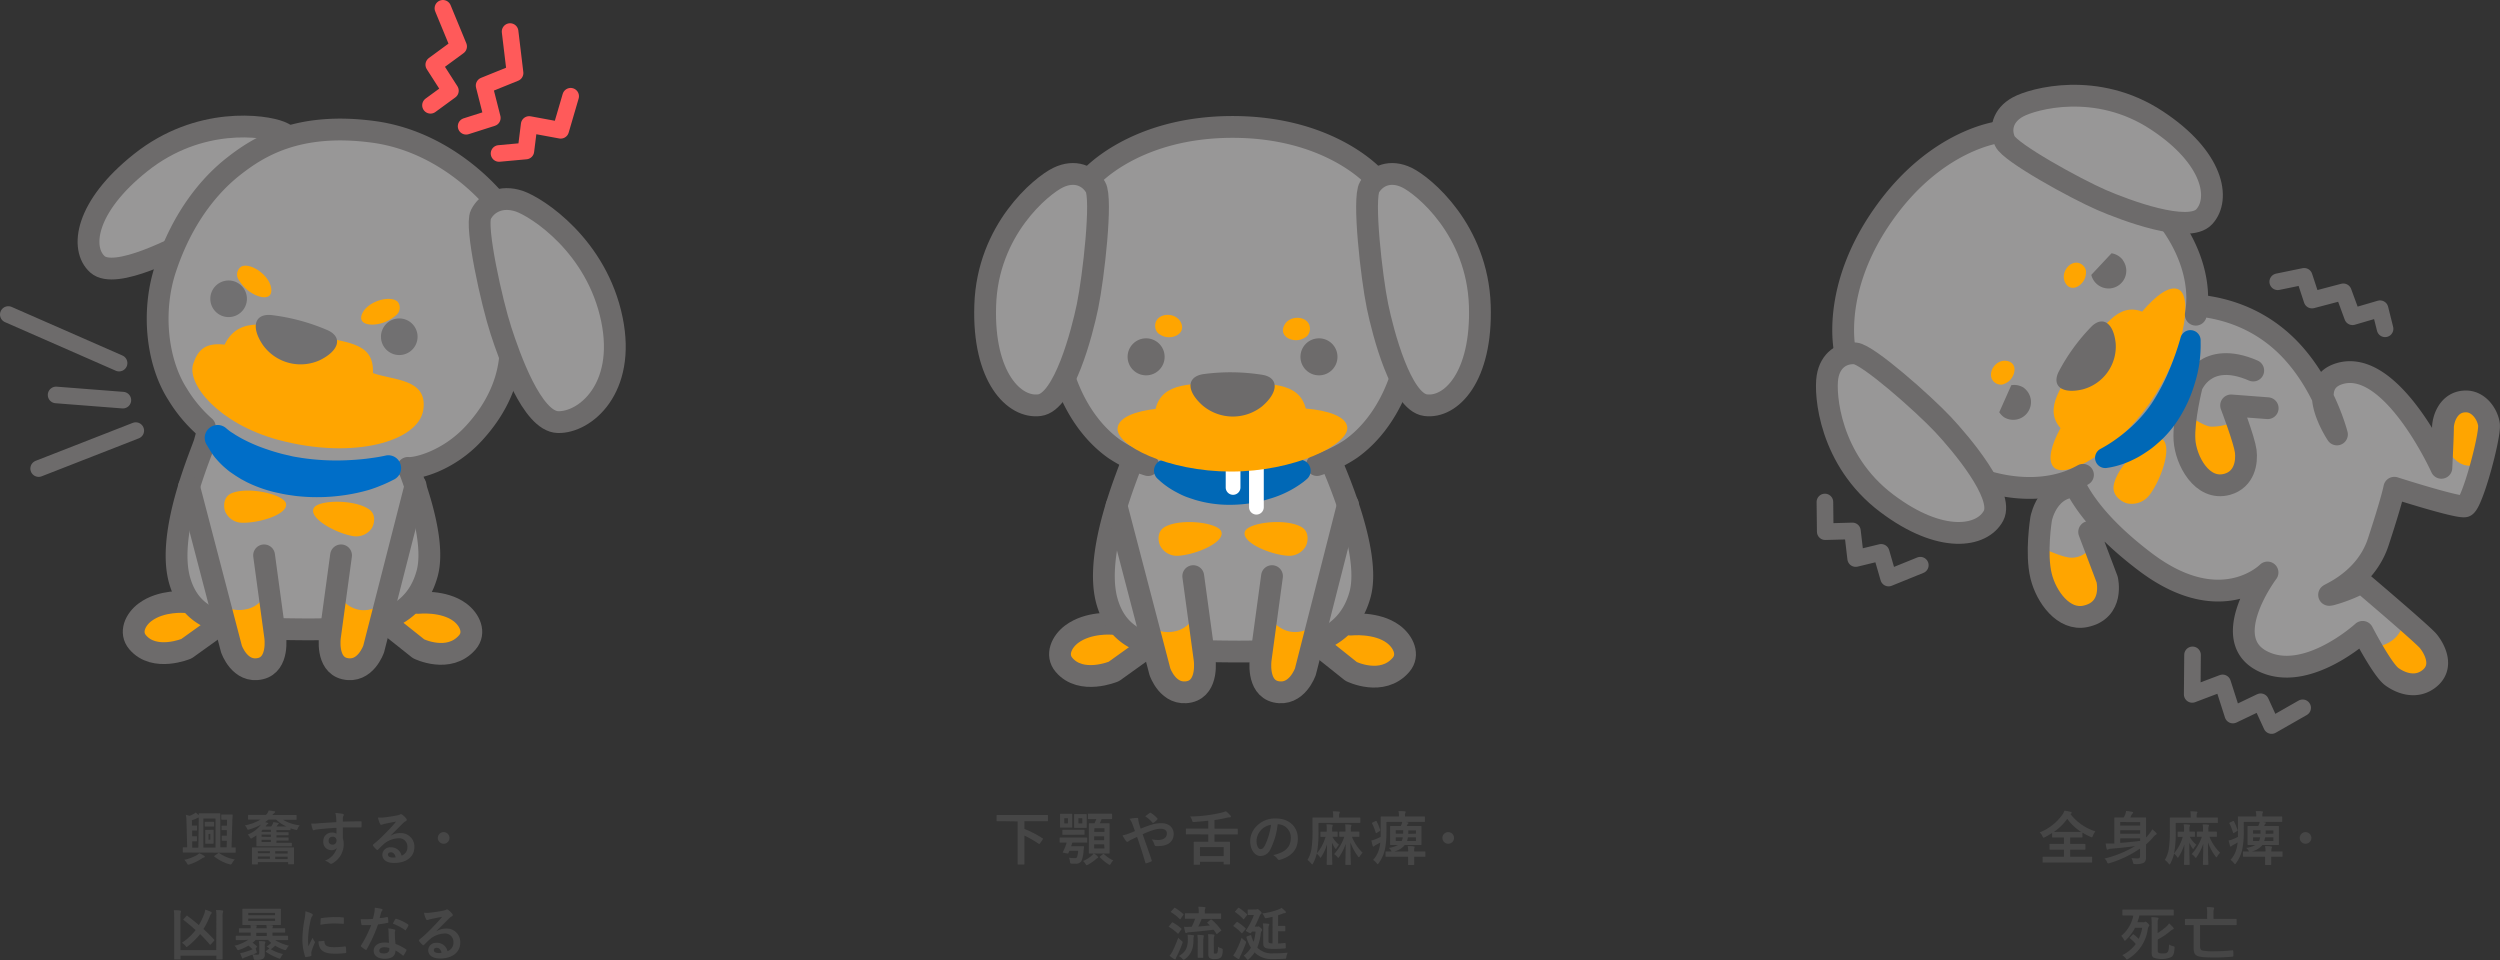 <svg xmlns="http://www.w3.org/2000/svg" viewBox="0 0 602.1 231.21"><rect x="0" y="0" width="602.1" height="231.21" fill="#333333" stroke="none"/><defs><style>.cls-1{fill:#464646;}.cls-2,.cls-4{fill:orange;}.cls-14,.cls-15,.cls-2,.cls-3,.cls-5,.cls-9{stroke:#6d6b6b;}.cls-10,.cls-14,.cls-15,.cls-2,.cls-3,.cls-5,.cls-9{stroke-linecap:round;stroke-linejoin:round;}.cls-2,.cls-3,.cls-5{stroke-width:5.25px;}.cls-15,.cls-3,.cls-6{fill:#989797;}.cls-10,.cls-14,.cls-5,.cls-9{fill:none;}.cls-7{fill:#717071;}.cls-8{fill:#006ec8;}.cls-10,.cls-9{stroke-width:4px;}.cls-10{stroke:#ff5a5a;}.cls-11{fill:#6d6b6b;}.cls-12{fill:#0068b6;}.cls-13{fill:#fff;}.cls-14,.cls-15{stroke-width:5.25px;}</style></defs><title>fig_infection03_modal_rabies</title><g id="レイヤー_2" data-name="レイヤー 2"><g id="contents"><path class="cls-1" d="M45.87,205.33c-1.2,0-1.62,0-1.69,0s-.15,0-.15-.16v-.95c0-.15,0-.15.15-.15h.9l-.17-6.27a11.56,11.56,0,0,0-.13-1.55,6.71,6.71,0,0,1,.86.24,6.89,6.89,0,0,0,1-.46,2.24,2.24,0,0,0,.49-.34,9.41,9.41,0,0,1,.72.66c0-.17,0-.26,0-.31s0-.15.15-.15.43,0,1.5,0h1.9c1.07,0,1.4,0,1.5,0s.16,0,.16.15,0,.72,0,1.95v6.08h1.52l.06-1.58H53.55c-.14,0-.15,0-.15-.15v-.9c0-.15,0-.17.15-.17s.2,0,.57,0h.51l0-1.36h-.55c-.36,0-.49,0-.57,0s-.15,0-.15-.14V199c0-.14,0-.15.15-.15h1.16l0-1.43h-.63c-.36,0-.5,0-.57,0s-.17,0-.17-.16v-.93c0-.14,0-.16.17-.16s.22,0,.83,0h.72c.61,0,.76,0,.85,0s.18,0,.16.17c0,.52-.07,1-.08,1.53l-.18,6.23h.84c.14,0,.15,0,.15.15v.95c0,.14,0,.16-.15.16s-.49,0-1.7,0Zm3.27.77c.14.08.18.14.18.22s-.07.17-.21.2a1.91,1.91,0,0,0-.56.28,11.8,11.8,0,0,1-2.91,1.39,1.77,1.77,0,0,1-.33.07c-.08,0-.16-.12-.3-.37a4.33,4.33,0,0,0-.62-.81A11.26,11.26,0,0,0,47.32,206a5.81,5.81,0,0,0,.68-.5A6.26,6.26,0,0,1,49.14,206.1ZM47.86,198c0-.45,0-.81,0-1.11a1.44,1.44,0,0,0-.32.12,10.76,10.76,0,0,1-1.32.54l0,1.28h.56a5.27,5.27,0,0,0,.53,0c.14,0,.15,0,.15.17v.89c0,.13,0,.14-.15.14H46.27l0,1.37h.5a5.2,5.2,0,0,0,.52,0c.14,0,.15,0,.15.16v.91c0,.14,0,.15-.15.15h-1l0,1.54h1.48Zm1.12-.87v7H51.9v-7Zm1.73.8c.51,0,.61,0,.7,0s.15,0,.15.16v.82c0,.14,0,.16-.15.16s-.19,0-.7,0h-.55c-.5,0-.62,0-.7,0s-.15,0-.15-.16v-.82c0-.14,0-.16.15-.16s.2,0,.7,0Zm-.05,1.92h.63c.14,0,.16,0,.16.14s0,.35,0,1v1.05c0,.67,0,.92,0,1s0,.17-.16.17a5.62,5.62,0,0,0-.63,0h-.44a5.85,5.85,0,0,0-.63,0c-.14,0-.16,0-.16-.17s0-.34,0-1V201c0-.67,0-.94,0-1s0-.14.16-.14h1.07Zm0,1h-.44v1.38h.44Zm1.87,4.64c.14-.08.18-.1.31,0A9.31,9.31,0,0,0,56.56,207a3.84,3.84,0,0,0-.66.87c-.14.23-.22.35-.32.35a1.63,1.63,0,0,1-.33-.07,10.36,10.36,0,0,1-3.58-1.82c-.12-.1-.12-.12,0-.23Z"/><path class="cls-1" d="M61.76,201.18c-.3.21-.62.42-1,.62a.73.73,0,0,1-.31.15c-.09,0-.15-.1-.28-.32a2.55,2.55,0,0,0-.51-.63,7.56,7.56,0,0,0,3.22-2.41,13.07,13.07,0,0,1-2.78,1.15,1.65,1.65,0,0,1-.35.08c-.12,0-.19-.08-.3-.35a2.07,2.07,0,0,0-.47-.68,12.07,12.07,0,0,0,3.76-1.39h-1c-1.31,0-1.76,0-1.84,0s-.15,0-.15-.16v-.84c0-.14,0-.15.15-.15s.53,0,1.84,0h2.32l0,0a2.54,2.54,0,0,0,.66-1.07c.55.07.9.13,1.29.2.2,0,.24.08.24.17s-.07.15-.18.25a4.51,4.51,0,0,0-.48.49h3.85c1.3,0,1.75,0,1.84,0s.15,0,.15.15v.84c0,.14,0,.16-.15.16s-.54,0-1.84,0H68.17a9.56,9.56,0,0,0,4,1.32,3.23,3.23,0,0,0-.47.78c-.18.41-.19.39-.61.28s-.77-.21-1.12-.33v.26c0,.14,0,.16-.17.16s-.52,0-1.77,0H66.58v.52h1c1.24,0,1.67,0,1.75,0s.17,0,.17.15v.45c0,.13,0,.14-.17.14s-.51,0-1.75,0h-1v.52h1c1.24,0,1.67,0,1.75,0s.17,0,.17.16v.44c0,.15,0,.16-.17.16s-.51,0-1.75,0h-1v.53h1.64c1.36,0,1.82,0,1.9,0s.17,0,.17.15v.55c0,.14,0,.15-.17.15s-.54,0-1.9,0H63.79c-1.34,0-1.81,0-1.89,0s-.15,0-.15-.15,0-.3,0-.93Zm-.94,7c-.13,0-.14,0-.14-.15s0-.36,0-1.92v-.74c0-.73,0-1.05,0-1.14s0-.15.14-.15.59,0,2,0h5.83c1.37,0,1.86,0,2,0s.16,0,.16.15,0,.41,0,1v.86c0,1.54,0,1.84,0,1.91s0,.15-.16.15h-1.1c-.15,0-.16,0-.16-.15v-.37H62.1v.41c0,.14,0,.15-.16.15Zm1.28-2.69H65V205H62.1ZM65,206.84v-.57H62.1v.57ZM63,200.36h2.24v-.52h-2l-.24.25Zm2.24,1.2V201H63v.52Zm0,1.23v-.53H63v.53ZM69,199.05a8.2,8.2,0,0,1-2.48-1.65H64.62a6.7,6.7,0,0,1-.76.6c.22.06.42.1.57.16s.17.07.17.14-.1.14-.19.19A2.08,2.08,0,0,0,64,199l0,.05h1.32a5.57,5.57,0,0,0,.33-.57,1.47,1.47,0,0,0,.19-.49c.4.07.79.11,1.14.21.13,0,.17.06.17.13a.21.21,0,0,1-.12.16,1,1,0,0,0-.23.26l-.19.3ZM66.28,205v.57h3V205Zm3,1.89v-.57h-3v.57Z"/><path class="cls-1" d="M80.94,196.8a4.11,4.11,0,0,0-.17-1,13.88,13.88,0,0,1,1.64.19c.24,0,.39.14.39.27a.61.61,0,0,1-.12.32,1.23,1.23,0,0,0-.11.41c0,.18,0,.36,0,.89,1.51-.05,2.95-.07,4.3-.07.17,0,.19,0,.21.21,0,.35,0,.72,0,1.07,0,.15-.07.19-.24.18-1.46,0-2.82,0-4.27,0,0,.86,0,1.75,0,2.61a4.34,4.34,0,0,1,.21,1.38,5.25,5.25,0,0,1-2.49,4.53,1.35,1.35,0,0,1-.55.26.76.76,0,0,1-.42-.21,3.39,3.39,0,0,0-1.06-.56,4.64,4.64,0,0,0,2.87-3.08,1.61,1.61,0,0,1-1.32.56,1.94,1.94,0,0,1-1.94-2.14,2,2,0,0,1,2.11-2.1,1.67,1.67,0,0,1,1.06.28c0-.49,0-1,0-1.43-1.76.1-3.74.27-4.85.42-.3,0-.53.17-.65.17s-.2-.06-.24-.2a9.87,9.87,0,0,1-.35-1.41,9.5,9.5,0,0,0,1.71-.06c.85-.07,2.66-.18,4.34-.28C81,197.53,81,197.18,80.94,196.8Zm-1.79,5.67a.86.86,0,0,0,.89.95.9.9,0,0,0,1-1,.84.84,0,0,0-.93-.9A.89.89,0,0,0,79.15,202.47Z"/><path class="cls-1" d="M94.1,201.27a4.18,4.18,0,0,1,2.22-.63A3.25,3.25,0,0,1,99.8,204c0,2.34-1.89,3.84-4.89,3.84-1.77,0-2.83-.76-2.83-2.06a1.86,1.86,0,0,1,2-1.71,2.55,2.55,0,0,1,2.63,2A2.1,2.1,0,0,0,98.12,204a2,2,0,0,0-2.2-2.11,5.76,5.76,0,0,0-3.59,1.48c-.4.37-.8.77-1.22,1.19-.09.1-.16.16-.23.16a.31.31,0,0,1-.21-.13,5.47,5.47,0,0,1-.83-.91c-.08-.11,0-.21.07-.32a33.33,33.33,0,0,0,3.32-3.1,31.58,31.58,0,0,0,2.17-2.39c-.84.15-1.83.35-2.7.53a4.17,4.17,0,0,0-.59.17,1,1,0,0,1-.28.07.32.32,0,0,1-.31-.24,6.71,6.71,0,0,1-.49-1.51,8.07,8.07,0,0,0,1.3,0c.86-.09,2.09-.27,3.18-.48a3.71,3.71,0,0,0,.77-.21.77.77,0,0,1,.27-.11.5.5,0,0,1,.32.11,5.12,5.12,0,0,1,.94.9.47.47,0,0,1,.15.33.37.37,0,0,1-.23.34,2.23,2.23,0,0,0-.62.45c-1,1-2,2-3,3Zm0,4c-.4,0-.67.24-.67.53,0,.44.38.73,1.22.73a2.58,2.58,0,0,0,.64-.06C95.12,205.69,94.7,205.26,94.11,205.26Z"/><path class="cls-1" d="M108.25,201.81a1.4,1.4,0,1,1-1.4-1.4A1.4,1.4,0,0,1,108.25,201.81Z"/><path class="cls-1" d="M52.11,220.81a10,10,0,0,0-.09-1.63c.53,0,1.08,0,1.54.1.13,0,.19.07.19.15a.88.88,0,0,1-.06.27,3.77,3.77,0,0,0-.09,1.08V227c0,2.51,0,3.84,0,3.92s0,.16-.15.16H52.26c-.14,0-.15,0-.15-.16v-.75H43.48v.74c0,.14,0,.15-.16.15h-1.2c-.16,0-.17,0-.17-.15s0-1.37,0-3.81v-6.26a10,10,0,0,0-.09-1.63c.54,0,1.1,0,1.55.1.11,0,.18.07.18.17a.78.78,0,0,1-.07.26,4.51,4.51,0,0,0-.07,1.08v8h8.63Zm-7.22-.2c.13-.13.16-.11.28,0,.88.66,1.81,1.4,2.72,2.2a16.42,16.42,0,0,0,1.2-2.46,4.52,4.52,0,0,0,.34-1.28,9.69,9.69,0,0,1,1.35.53c.15.09.22.14.22.24a.34.34,0,0,1-.13.23,2,2,0,0,0-.36.67,17.57,17.57,0,0,1-1.51,3c.89.83,1.76,1.68,2.56,2.55.1.1.1.14,0,.28l-.75.84c-.08.08-.13.12-.17.12a.16.16,0,0,1-.13-.08c-.77-.9-1.54-1.72-2.32-2.49a17.18,17.18,0,0,1-2.93,2.91c-.16.14-.24.21-.32.21s-.14-.08-.28-.28a3.35,3.35,0,0,0-.86-.74A13.59,13.59,0,0,0,47.11,224c-.94-.86-1.88-1.64-2.86-2.4-.07,0-.1-.08-.1-.11s0-.08.11-.17Z"/><path class="cls-1" d="M58.67,226.41c-1.23,0-1.65,0-1.74,0s-.15,0-.15-.17v-.71c0-.14,0-.16.15-.16s.51,0,1.74,0h1.71v-.77h-.79c-1.34,0-1.79,0-1.87,0s-.17,0-.17-.16v-.71c0-.14,0-.16.17-.16s.53,0,1.87,0h.79c0-.31,0-.5-.07-.78.42,0,1,0,1.37.07.13,0,.18.05.18.14a.49.49,0,0,1-.07.19,1.32,1.32,0,0,0-.07.38h2.51a4.79,4.79,0,0,0-.08-.78c.4,0,1,0,1.4.07.11,0,.16.05.16.14a.63.63,0,0,1,0,.21,1.13,1.13,0,0,0-.09.36h1c1.34,0,1.81,0,1.89,0s.17,0,.17.16v.71c0,.14,0,.16-.17.16s-.55,0-1.89,0h-1v.77h1.88c1.23,0,1.65,0,1.74,0s.14,0,.14.16v.71c0,.15,0,.17-.14.17s-.51,0-1.74,0H66.26a11,11,0,0,0,3.32,1.35,4.39,4.39,0,0,0-.56.76c-.13.23-.17.31-.29.31a1.34,1.34,0,0,1-.33-.08,10,10,0,0,1-2.13-1l-.14.13a6.18,6.18,0,0,1-.61.52.93.93,0,0,1-.35.19,10.63,10.63,0,0,0,3,1.19,3,3,0,0,0-.53.79c-.11.24-.17.32-.28.32a1.08,1.08,0,0,1-.32-.1,13.16,13.16,0,0,1-2.94-1.52c-.06-.05-.1-.09-.1-.12s0-.08.12-.15l.63-.49a.42.42,0,0,1,.13-.07l-.07-.07a4.27,4.27,0,0,0-.6-.41,5.51,5.51,0,0,0,.85-.63,2,2,0,0,0,.25-.26,8,8,0,0,1-.74-.69h-3a6,6,0,0,1-.74.67,8.15,8.15,0,0,1,1,.81c0,.06.1.1.1.14s0,.07-.09.13l-.25.24a2.91,2.91,0,0,0,.2.73c.11.33.09.35-.23.5s-.43.18-.66.28a10.09,10.09,0,0,0,1,.06c.41,0,.54-.09.54-.45v-1.63a6.23,6.23,0,0,0-.09-1.2c.53,0,.94,0,1.38.08.12,0,.19.07.19.14a.61.61,0,0,1-.08.27,1.74,1.74,0,0,0-.07.7v.59c0,.43,0,.91,0,1.4a1.16,1.16,0,0,1-.43,1.08,3.54,3.54,0,0,1-1.74.26c-.39,0-.42,0-.51-.39a3.73,3.73,0,0,0-.3-.89l-1.67.64a1.66,1.66,0,0,0-.42.18.32.32,0,0,1-.21.14c-.09,0-.16,0-.21-.18-.14-.31-.28-.67-.45-1.12a7.19,7.19,0,0,0,1-.22c.64-.2,1.29-.41,2-.7-.28-.29-.69-.66-1-.9a10.62,10.62,0,0,1-2.17,1,1,1,0,0,1-.34.08c-.11,0-.15-.08-.29-.33a2.49,2.49,0,0,0-.55-.72,9.85,9.85,0,0,0,3.32-1.44Zm6.88-7.55c1.37,0,1.86,0,1.94,0s.17,0,.17.17,0,.39,0,1.13v1.32c0,.73,0,1.05,0,1.14s0,.15-.17.15-.57,0-1.94,0H60.48c-1.36,0-1.85,0-1.95,0s-.16,0-.16-.15,0-.41,0-1.14v-1.32c0-.74,0-1,0-1.13s0-.17.16-.17.59,0,1.95,0Zm-5.76,1.55h6.46v-.56H59.79Zm6.46.82H59.79v.57h6.46Zm-2,4.2v-.77H61.72v.77Z"/><path class="cls-1" d="M75,220c.24.13.32.21.32.34s0,.14-.21.42a3.08,3.08,0,0,0-.33,1,22.91,22.91,0,0,0-.59,4.53,14.88,14.88,0,0,0,.08,1.63c.3-.64.55-1.1,1-2.08a3.47,3.47,0,0,0,.49.88.53.53,0,0,1,.09.21.32.32,0,0,1-.07.22,14.18,14.18,0,0,0-.79,2.12,1.43,1.43,0,0,0,0,.43c0,.17,0,.28,0,.4s0,.15-.18.18a6.52,6.52,0,0,1-1.15.22c-.1,0-.15-.05-.18-.15a13.2,13.2,0,0,1-.65-4.18,27,27,0,0,1,.48-4.59,11.49,11.49,0,0,0,.25-2.09A6.67,6.67,0,0,1,75,220Zm3,6.6c.11,0,.14,0,.14.21.08,1,.76,1.31,2.28,1.31a20.54,20.54,0,0,0,2.68-.18c.14,0,.17,0,.19.18a9,9,0,0,1,.09,1.21c0,.17,0,.18-.24.21a19,19,0,0,1-2.28.15c-2.08,0-3-.33-3.65-1.16a3.08,3.08,0,0,1-.49-1.82Zm-.79-5.24c0-.17.06-.21.2-.24a23.13,23.13,0,0,1,3-.25c.84,0,1.48,0,2.07.08.3,0,.33,0,.33.19,0,.42,0,.79,0,1.19,0,.12-.06.18-.18.16-.84-.05-1.57-.08-2.29-.08a16.93,16.93,0,0,0-3.18.32C77.21,221.93,77.21,221.58,77.23,221.34Z"/><path class="cls-1" d="M93.2,220.85c.12,0,.18,0,.21.11a7.1,7.1,0,0,1,.12,1.14c0,.12,0,.15-.17.16-.75.16-1.44.26-2.31.38a37.92,37.92,0,0,1-2.73,6c-.06.1-.1.14-.15.14a.38.38,0,0,1-.17-.07,7.6,7.6,0,0,1-1-.71c-.07-.06-.1-.1-.1-.16a.35.35,0,0,1,.07-.17,28,28,0,0,0,2.43-4.88c-.54,0-1,0-1.4,0h-.77c-.14,0-.17,0-.2-.22a7.64,7.64,0,0,1-.14-1.19c.57,0,.9,0,1.3,0a15.43,15.43,0,0,0,1.61-.07c.17-.59.27-1.06.37-1.57a5.66,5.66,0,0,0,.08-1.13,13.34,13.34,0,0,1,1.64.29c.14,0,.22.11.22.21a.37.37,0,0,1-.12.27,1.52,1.52,0,0,0-.23.52c-.09.33-.21.77-.33,1.19C92,221.1,92.65,221,93.2,220.85Zm.39,3.75a5.66,5.66,0,0,0-.11-1,7.54,7.54,0,0,1,1.52.26.22.22,0,0,1,.2.23,1.68,1.68,0,0,1-.09.29,1.5,1.5,0,0,0,0,.58,18.64,18.64,0,0,0,.15,2.38,10.89,10.89,0,0,1,2.52,1.3c.14.1.16.15.09.3a8.6,8.6,0,0,1-.65,1.13c0,.07-.08.1-.12.1a.21.21,0,0,1-.14-.09,10.45,10.45,0,0,0-1.71-1.17c0,1.4-1,2-2.61,2S90,230.18,90,229s1-2,2.59-2a7,7,0,0,1,1.1.08C93.63,226.12,93.6,225.26,93.59,224.6Zm-1,3.53c-.7,0-1.24.28-1.24.82s.39.67,1.19.67,1.22-.41,1.22-1a1.19,1.19,0,0,0,0-.28A3.57,3.57,0,0,0,92.59,228.13Zm2.61-6.73c.08-.14.15-.16.29-.1a10.77,10.77,0,0,1,2.75,1.31c.08.06.12.1.12.16a.35.35,0,0,1,0,.17,8.24,8.24,0,0,1-.59,1c0,.07-.08.1-.13.1a.15.15,0,0,1-.12-.06,12.25,12.25,0,0,0-2.9-1.52C94.81,222.07,95,221.65,95.2,221.4Z"/><path class="cls-1" d="M105.15,224.27a4.18,4.18,0,0,1,2.22-.63,3.25,3.25,0,0,1,3.48,3.36c0,2.34-1.89,3.84-4.89,3.84-1.77,0-2.83-.76-2.83-2.06a1.86,1.86,0,0,1,2-1.71,2.55,2.55,0,0,1,2.64,2,2.1,2.1,0,0,0,1.43-2.13,2,2,0,0,0-2.2-2.11,5.74,5.74,0,0,0-3.59,1.48c-.4.37-.8.77-1.22,1.19-.1.1-.17.16-.24.16a.36.36,0,0,1-.21-.13,5.87,5.87,0,0,1-.82-.91c-.09-.11,0-.21.07-.32a33.33,33.33,0,0,0,3.32-3.1c.87-.89,1.52-1.59,2.17-2.39-.84.15-1.84.35-2.7.53a4.17,4.17,0,0,0-.59.17,1,1,0,0,1-.28.07.32.32,0,0,1-.31-.24,6.22,6.22,0,0,1-.49-1.51,8.07,8.07,0,0,0,1.3,0c.86-.09,2.09-.27,3.18-.48a3.71,3.71,0,0,0,.77-.21.77.77,0,0,1,.27-.11.5.5,0,0,1,.32.11,5.12,5.12,0,0,1,.94.9.47.47,0,0,1,.15.33.37.37,0,0,1-.24.34,2.2,2.2,0,0,0-.61.45c-1,1-2,2-3,3Zm0,4c-.41,0-.67.24-.67.53,0,.44.38.73,1.22.73a2.58,2.58,0,0,0,.64-.06C106.17,228.69,105.75,228.26,105.16,228.26Z"/><path class="cls-1" d="M241.94,197.78c-1.24,0-1.68,0-1.76,0s-.16,0-.16-.16v-1.17c0-.14,0-.16.16-.16s.52,0,1.76,0h8.53c1.26,0,1.68,0,1.77,0s.15,0,.15.16v1.17c0,.14,0,.16-.15.16s-.51,0-1.77,0h-3.75v1.86a23.66,23.66,0,0,1,4.36,2.26c.07,0,.11.08.11.14a.45.45,0,0,1-.07.15l-.66.94c-.11.17-.15.18-.28.1a27.21,27.21,0,0,0-3.46-2v4.92c0,1.25,0,1.82,0,1.9s0,.16-.17.16h-1.29c-.15,0-.17,0-.17-.16s0-.65,0-1.9v-8.32Z"/><path class="cls-1" d="M259.75,203.8c.83,0,1.08,0,1.17,0s.16,0,.15.17c0,.31-.07.62-.11,1.05a7.27,7.27,0,0,1-.51,2.37A1.51,1.51,0,0,1,259,208a8.15,8.15,0,0,1-.84,0c-.37,0-.4-.06-.47-.49a3.55,3.55,0,0,0-.25-.94,8.59,8.59,0,0,0,1.39.11c.36,0,.49-.09.57-.28a5.22,5.22,0,0,0,.25-1.5h-2.1l-.22.54c-.07.14-.1.15-.3.11l-.88-.18c-.19-.05-.22-.09-.15-.21a12.11,12.11,0,0,0,.89-2.22c-1.06,0-1.45,0-1.52,0s-.16,0-.16-.14v-.92c0-.14,0-.16.16-.16s.49,0,1.72,0h2.87c1.23,0,1.64,0,1.72,0s.17,0,.17.16v.92c0,.13,0,.14-.17.14s-.49,0-1.72,0h-1.71a8.07,8.07,0,0,1-.29.87ZM257.19,196c.65,0,.81,0,.91,0s.14,0,.14.17,0,.34,0,1v1c0,.63,0,.89,0,1s0,.15-.14.15-.26,0-.91,0h-.84c-.64,0-.81,0-.91,0s-.14,0-.14-.15,0-.35,0-1v-1c0-.64,0-.89,0-1s0-.17.14-.17.27,0,.91,0Zm.34,5.06c-1.08,0-1.43,0-1.52,0s-.15,0-.15-.16V200c0-.14,0-.15.15-.15s.44,0,1.52,0h2c1.08,0,1.43,0,1.52,0s.15,0,.15.15v.88c0,.14,0,.16-.15.16s-.44,0-1.52,0Zm-.33-4h-.88v1.24h.88Zm3.46-1c.64,0,.82,0,.9,0s.16,0,.16.17,0,.34,0,1v1c0,.63,0,.89,0,1s0,.15-.16.15-.26,0-.9,0h-.81c-.63,0-.88,0-1,0s-.16,0-.16-.15,0-.35,0-1v-1c0-.64,0-.89,0-1s0-.17.16-.17.26,0,.89,0Zm0,1h-.93v1.24h.93Zm3.65,9.21c.12.08.16.14.16.22s-.06.14-.17.18a1.23,1.23,0,0,0-.36.26,10.75,10.75,0,0,1-1.87,1.3,1,1,0,0,1-.35.14c-.1,0-.16-.1-.31-.32a3.53,3.53,0,0,0-.56-.69A7.35,7.35,0,0,0,263,206a3.15,3.15,0,0,0,.42-.46A5.82,5.82,0,0,1,264.33,206.2Zm-.4-9c-1.25,0-1.65,0-1.74,0s-.15,0-.15-.15v-1c0-.14,0-.15.15-.15s.49,0,1.74,0h2c1.26,0,1.68,0,1.76,0s.16,0,.16.15v1c0,.14,0,.15-.16.15s-.5,0-1.76,0h-.59a8.53,8.53,0,0,1-.45,1h.59c1.12,0,1.51,0,1.61,0s.16,0,.16.16,0,.56,0,1.63v3.72c0,1.06,0,1.54,0,1.62s0,.17-.16.17-.49,0-1.61,0H264c-1.13,0-1.52,0-1.61,0s-.15,0-.15-.17,0-.56,0-1.62v-3.67c0-1.12,0-1.59,0-1.68s0-.16.15-.16.4,0,1.22,0a7.8,7.8,0,0,0,.42-1Zm-.39,3.08H266v-.89h-2.41Zm2.41,2v-.93h-2.41v.93Zm0,1h-2.41v1H266Zm-.3,2.36c.14-.1.17-.08.27,0a8.07,8.07,0,0,0,2.21,1.51,3.57,3.57,0,0,0-.56.74c-.13.24-.18.34-.28.34a1,1,0,0,1-.34-.17,10.59,10.59,0,0,1-2-1.64c-.1-.11-.08-.15.09-.28Z"/><path class="cls-1" d="M277.25,198.65a7.42,7.42,0,0,1,2.47-.39c1.8,0,2.95,1.05,2.95,2.59,0,1.8-1.33,2.91-3.61,2.91h-.62c-.25,0-.32-.09-.38-.26a3.7,3.7,0,0,0-.68-1.34,8.74,8.74,0,0,0,1.55.14c1.29,0,2.1-.57,2.1-1.56,0-.74-.56-1.14-1.45-1.14a6.32,6.32,0,0,0-2.08.39,24.62,24.62,0,0,0-2.31.92c.74,2.1,1.44,4.07,2.17,6.24.06.18.07.23-.12.33a6.8,6.8,0,0,1-1.21.45c-.1,0-.14,0-.18-.15-.66-2.23-1.26-4.12-2-6.22l-1.33.63a3.43,3.43,0,0,0-.73.43.42.42,0,0,1-.26.14.5.5,0,0,1-.34-.21,8.9,8.9,0,0,1-.85-1.37,6.19,6.19,0,0,0,1.37-.37c.31-.11.78-.28,1.62-.64-.16-.5-.36-1.06-.64-1.81a5.07,5.07,0,0,0-.64-1.16,9.65,9.65,0,0,1,1.87-.21c.13,0,.21.1.21.29a2.52,2.52,0,0,0,.06.47c.08.31.12.52.28,1.08a7.62,7.62,0,0,0,.25.74C275.6,199.21,276.47,198.89,277.25,198.65Zm-.35-2.85a.29.29,0,0,1,.15-.05.29.29,0,0,1,.16.05,7.29,7.29,0,0,1,1.51,1.28.26.26,0,0,1,.07.15.28.28,0,0,1-.07.16,4.7,4.7,0,0,1-.92.77.43.43,0,0,1-.13.05.2.2,0,0,1-.11-.07,7.49,7.49,0,0,0-1.74-1.54C276.21,196.29,276.61,196,276.9,195.8Z"/><path class="cls-1" d="M287.5,200.94c-1.25,0-1.67,0-1.75,0s-.14,0-.14-.15v-1.08c0-.14,0-.15.14-.15s.5,0,1.75,0H291v-1.9c-1.13.13-2.29.22-3.42.31-.36,0-.35,0-.49-.42a3.11,3.11,0,0,0-.46-.91,34.29,34.29,0,0,0,7.48-.9,6.77,6.77,0,0,0,1.14-.36,7.12,7.12,0,0,1,1.06,1,.39.39,0,0,1,.14.28c0,.11-.1.18-.35.19a4.93,4.93,0,0,0-.78.13,27.47,27.47,0,0,1-2.82.52v2.08h3.71c1.24,0,1.66,0,1.74,0s.15,0,.15.15v1.08c0,.14,0,.15-.15.15s-.5,0-1.74,0h-3.71v1.77h1.64c1.34,0,1.83,0,1.92,0s.17,0,.17.16,0,.49,0,1.42v1.32c0,1.95,0,2.33,0,2.41s0,.15-.17.15h-1.21c-.14,0-.15,0-.15-.15v-.49H289v.56c0,.14,0,.15-.16.15h-1.2c-.14,0-.15,0-.15-.15s0-.45,0-2.42v-1.17c0-1.14,0-1.54,0-1.63s0-.16.15-.16.57,0,1.92,0H291v-1.77Zm1.51,5.24h5.7V204H289Z"/><path class="cls-1" d="M307.71,198.55a17.52,17.52,0,0,1-1.75,6,2.66,2.66,0,0,1-2.38,1.61c-1.23,0-2.48-1.32-2.48-3.6a5.12,5.12,0,0,1,1.58-3.64,6.12,6.12,0,0,1,4.55-1.8c3.37,0,5.34,2.08,5.34,4.86,0,2.61-1.47,4.25-4.31,5.1-.3.09-.42,0-.61-.25a2.81,2.81,0,0,0-1-.88c2.37-.56,4.23-1.54,4.23-4.19a3.18,3.18,0,0,0-3.13-3.25Zm-4,1.36a4,4,0,0,0-1.09,2.59c0,1.29.52,2,.95,2s.67-.18,1.05-.85a16,16,0,0,0,1.49-5A4.21,4.21,0,0,0,303.69,199.91Z"/><path class="cls-1" d="M320.85,200.29c.79,0,1,0,1.13,0s.17,0,.17.15v.94c0,.14,0,.16-.17.16s-.34,0-1.08,0a6.24,6.24,0,0,0,1.58,1.9,5.89,5.89,0,0,0-.58.83c-.06.11-.12.18-.17.18s-.14-.07-.25-.24a8.29,8.29,0,0,1-.69-1.26c0,3.24.08,4.75.08,5.17,0,.15,0,.17-.14.17h-1.06c-.14,0-.15,0-.15-.17,0-.41.06-1.82.08-4.78a11.77,11.77,0,0,1-1.36,3c-.1.16-.15.24-.21.24s-.1-.08-.21-.25a3.71,3.71,0,0,0-.7-.73,10.86,10.86,0,0,1-.85,2.3c-.1.18-.16.28-.24.28s-.14-.07-.26-.23a3.76,3.76,0,0,0-.88-.84,7.16,7.16,0,0,0,1-2.94,30,30,0,0,0,.21-4.59c0-1.71,0-2.47,0-2.55s0-.14.16-.14.54,0,1.87,0h2.94v-.31a5.47,5.47,0,0,0-.08-1.18c.52,0,1,0,1.47.07.14,0,.22.07.22.14a.46.46,0,0,1-.08.24,1.64,1.64,0,0,0-.1.69v.35h3.1c1.31,0,1.76,0,1.85,0s.17,0,.17.14v1c0,.16,0,.17-.17.17s-.54,0-1.85,0h-8.06v1.62a29.3,29.3,0,0,1-.26,4.92c-.06.29-.1.56-.17.81a10.21,10.21,0,0,0,2.13-4c-.76,0-1,0-1.09,0s-.14,0-.14-.16v-.94c0-.14,0-.15.14-.15s.36,0,1.26,0h.12v-.61a5.43,5.43,0,0,0-.08-1.16c.5,0,.88,0,1.34.09.12,0,.19,0,.19.14a.68.68,0,0,1-.07.26,1.4,1.4,0,0,0-.07.65Zm4.95,0c1,0,1.35,0,1.43,0s.16,0,.16.15v.94c0,.14,0,.16-.16.16s-.46,0-1.48,0h-.14a10.93,10.93,0,0,0,2.56,3.83,4.52,4.52,0,0,0-.67.86c-.09.14-.15.22-.21.22s-.13,0-.23-.19a12.63,12.63,0,0,1-1.82-3.39c0,3.33.1,4.84.1,5.26,0,.14,0,.16-.17.16h-1c-.14,0-.16,0-.16-.16,0-.4.07-1.83.09-4.9a13.25,13.25,0,0,1-1.57,3.15c-.1.16-.16.23-.23.23s-.11-.07-.23-.24a3.24,3.24,0,0,0-.76-.67,11.83,11.83,0,0,0,2.45-4.16c-.73,0-1,0-1.06,0s-.16,0-.16-.16v-.94c0-.14,0-.15.16-.15s.39,0,1.34,0v-.59a5.65,5.65,0,0,0-.08-1.15c.52,0,.89,0,1.33.08.12,0,.19.07.19.14a.61.61,0,0,1-.07.24,1.68,1.68,0,0,0-.08.67v.61Z"/><path class="cls-1" d="M333.91,200.27a20.67,20.67,0,0,1-.38,4.37,8.85,8.85,0,0,1-1.49,3.24c-.09.15-.16.24-.23.24s-.14-.09-.28-.24a3.77,3.77,0,0,0-.82-.79,6.47,6.47,0,0,0,1.53-3c.08-.37.14-.76.2-1.18-.34.2-.68.38-1,.55a2.19,2.19,0,0,0-.45.29c-.07.07-.12.13-.21.13s-.14,0-.18-.17c-.1-.35-.22-.81-.33-1.29a5.7,5.7,0,0,0,1.12-.35,12.06,12.06,0,0,0,1.13-.53c0-.39,0-.8,0-1.25,0-2.32,0-3.42,0-3.5s0-.15.15-.15.58,0,1.94,0h2.31v-.19a4.78,4.78,0,0,0-.11-1.12c.53,0,1,0,1.5.08.14,0,.23.07.23.14a.85.85,0,0,1-.09.27,1.62,1.62,0,0,0-.07.61v.21h2.73c1.36,0,1.82,0,1.89,0s.17,0,.17.15v1c0,.15,0,.16-.17.16s-.53,0-1.89,0h-7.2Zm-2.68-2.49c.2-.1.23-.09.3,0a15.93,15.93,0,0,1,.88,2.1c0,.14,0,.2-.13.28l-.68.42c-.17.1-.21.1-.27-.05a13.33,13.33,0,0,0-.87-2.19c-.07-.12-.07-.14.1-.24Zm7.92,7.28a6.56,6.56,0,0,0-.12-1.29c.4,0,1.1,0,1.46.09.14,0,.21.07.21.14a1.16,1.16,0,0,1-.1.32,3.37,3.37,0,0,0,0,.74h.6c1.38,0,1.84,0,1.92,0s.17,0,.17.17v.94c0,.14,0,.16-.17.16s-.54,0-1.92,0h-.6v.46c0,.9,0,1.32,0,1.39s0,.15-.16.15h-1.14c-.16,0-.17,0-.17-.15s0-.49,0-1.39v-.46h-3.34c-1.37,0-1.86,0-1.94,0s-.16,0-.16-.16v-.94c0-.15,0-.17.16-.17s.42,0,1.3,0l-.07-.14a2.81,2.81,0,0,0-.6-.71,6.37,6.37,0,0,0,2.21-.7c-1.21,0-1.64,0-1.72,0s-.17,0-.17-.16,0-.43,0-1.25v-1.8c0-.79,0-1.14,0-1.22s0-.15.17-.15.54,0,1.86,0h.54a5.68,5.68,0,0,0,.23-.53,3.33,3.33,0,0,0,.15-.55c.42,0,1,.15,1.25.2s.21.07.21.16a.2.2,0,0,1-.08.15.75.75,0,0,0-.21.29c-.05.09-.07.19-.13.28h1.54c1.3,0,1.77,0,1.86,0s.16,0,.16.15,0,.43,0,1.19v1.83c0,.82,0,1.17,0,1.25s0,.16-.16.16-.56,0-1.86,0h-2a4.68,4.68,0,0,1-2.53,1.55Zm-3-5.11v.83h1.79c0-.26,0-.54,0-.83Zm0,1.72v.87h1.44a2.7,2.7,0,0,0,.25-.87Zm4.87.87v-.87h-1.94a5.91,5.91,0,0,1-.2.87Zm0-1.76V200h-1.85c0,.29,0,.57,0,.83Z"/><path class="cls-1" d="M350.19,201.81a1.4,1.4,0,1,1-1.4-1.4A1.4,1.4,0,0,1,350.19,201.81Z"/><path class="cls-1" d="M282.2,222.25c.11-.14.15-.14.28-.07a10.54,10.54,0,0,1,2,1.43c.06,0,.09.08.09.11s0,.08-.09.17l-.64.9c0,.06-.07.09-.11.09s-.07,0-.13-.08a10.58,10.58,0,0,0-2-1.53c-.07,0-.11-.07-.11-.1s0-.09.1-.16Zm.2,6.84a29.5,29.5,0,0,0,1.36-3.25c.19.19.5.49.77.71s.3.24.3.35a.86.86,0,0,1-.08.32,27.74,27.74,0,0,1-1.33,3.1,2.64,2.64,0,0,0-.24.54c0,.12-.07.19-.17.19a.47.47,0,0,1-.26-.09,9.66,9.66,0,0,1-1.08-.77A6.37,6.37,0,0,0,282.4,229.09Zm.35-10.36c.11-.14.15-.14.28-.07a12.55,12.55,0,0,1,1.93,1.46.15.15,0,0,1,.08.13s0,.08-.08.16l-.63.89c-.11.14-.14.12-.25,0a11.43,11.43,0,0,0-2-1.58c-.07,0-.1-.07-.1-.1s0-.09.1-.17Zm3.33,7.51a7.63,7.63,0,0,0-.07-1.12,10.7,10.7,0,0,1,1.29.1c.17,0,.26.07.26.17a1.09,1.09,0,0,1-.08.31,3.39,3.39,0,0,0-.05.68c0,2.23-.64,3.52-2,4.57-.17.12-.26.19-.35.19s-.17-.07-.32-.23a3.44,3.44,0,0,0-.84-.66C285.49,229.34,286.07,228.3,286.08,226.24Zm5.46-4.73c.14-.1.18-.09.31,0a14.6,14.6,0,0,1,2.24,2.46c.09.13.09.14-.08.25l-.79.62a.33.33,0,0,1-.18.1s-.07,0-.11-.1c-.2-.31-.41-.62-.64-.93-2,.24-4,.47-5.82.61a1.94,1.94,0,0,0-.6.12.47.47,0,0,1-.25.07c-.07,0-.14-.08-.18-.21a9.46,9.46,0,0,1-.27-1.29,12.81,12.81,0,0,0,1.39,0H287a13.8,13.8,0,0,0,.84-1.95h-.39c-1.36,0-1.82,0-1.92,0s-.15,0-.15-.15v-1c0-.14,0-.16.15-.16s.56,0,1.92,0h1.25v-.24a6.86,6.86,0,0,0-.09-1.34,14.33,14.33,0,0,1,1.49.1c.14,0,.22.08.22.15a.79.79,0,0,1-.08.3,1.8,1.8,0,0,0-.07.77V220H292c1.38,0,1.85,0,1.94,0s.15,0,.15.16v1c0,.14,0,.15-.15.15s-.56,0-1.94,0h-2.59a18.49,18.49,0,0,1-.82,1.84l2.8-.25a8.11,8.11,0,0,0-.58-.59c-.11-.11-.1-.13.06-.24Zm-3.07,5.5a14.44,14.44,0,0,0-.09-1.88,12.48,12.48,0,0,1,1.36.12c.14,0,.21.07.21.15a1.73,1.73,0,0,1-.09.34,6.76,6.76,0,0,0-.07,1.26v1.89c0,1.09,0,1.55,0,1.64s0,.15-.15.15H288.6c-.14,0-.15,0-.15-.15s0-.55,0-1.64Zm3.87,2.3c0,.2,0,.28.1.34a.83.83,0,0,0,.38,0c.19,0,.28,0,.36-.17s.16-.46.17-1.45a2.79,2.79,0,0,0,.78.36c.35.11.35.14.34.51,0,1-.18,1.41-.42,1.66s-.59.42-1.48.42a2,2,0,0,1-1.17-.21c-.25-.14-.39-.42-.39-.94v-3.41a9.25,9.25,0,0,0-.07-1.43c.39,0,.88,0,1.32.09.17,0,.24.09.24.17a.8.8,0,0,1-.09.3,3.24,3.24,0,0,0-.07,1.06Z"/><path class="cls-1" d="M297.69,229a19,19,0,0,0,1.33-3.15c.2.2.52.49.79.71s.29.23.29.35a1.14,1.14,0,0,1-.08.34,31.66,31.66,0,0,1-1.29,3,2.5,2.5,0,0,0-.22.53.21.21,0,0,1-.2.18.59.59,0,0,1-.25-.08,9.8,9.8,0,0,1-1.07-.77A5.6,5.6,0,0,0,297.69,229Zm.1-6.86c.1-.13.16-.14.28-.06a12.13,12.13,0,0,1,1.88,1.47c.06.06.08.09.08.14a.2.2,0,0,1-.08.14l-.69.81c-.14.16-.17.17-.28.06a10.37,10.37,0,0,0-1.83-1.58c-.07,0-.1-.07-.1-.11s0-.09.08-.16Zm.34-3.41c.11-.12.15-.12.28-.07a12.65,12.65,0,0,1,1.88,1.49c.09.08.11.12,0,.29l-.62.83c-.07.08-.09.13-.13.13s-.08,0-.13-.07a11.57,11.57,0,0,0-1.89-1.63c-.13-.08-.13-.1,0-.25Zm4.26.3a.76.76,0,0,0,.35-.06.31.31,0,0,1,.15,0c.1,0,.21.06.58.39s.37.41.37.51a.29.29,0,0,1-.15.25,1.1,1.1,0,0,0-.32.47,26.6,26.6,0,0,1-1.18,2.58h.6a.31.31,0,0,0,.17,0,.39.39,0,0,1,.17-.06c.1,0,.18.09.49.35a1,1,0,0,1,.36.49.36.36,0,0,1-.12.27,1.34,1.34,0,0,0-.23.73,12.92,12.92,0,0,1-.82,3.25,1.94,1.94,0,0,0,.42.4,5,5,0,0,0,3.54,1,30.51,30.51,0,0,0,3.36-.16,4,4,0,0,0-.32,1c-.06.45-.06.45-.5.47-.82.06-1.73.07-2.82.07a5.82,5.82,0,0,1-3.8-1.13,3.83,3.83,0,0,1-.53-.48,8.09,8.09,0,0,1-1.37,1.61c-.13.13-.21.19-.28.19s-.16-.09-.29-.27a5,5,0,0,0-.68-.74,6.93,6.93,0,0,0,1.74-1.92,9.27,9.27,0,0,1-1.08-2.51c0-.12,0-.15.17-.22l.76-.28c.16-.07.19-.05.23.11a6.75,6.75,0,0,0,.56,1.48,11.68,11.68,0,0,0,.47-2.46h-.87l-.14.22c-.07.1-.11.17-.21.17a1.75,1.75,0,0,1-.56-.22c-.41-.21-.55-.3-.55-.38a.35.35,0,0,1,.07-.16,16,16,0,0,0,1.86-3.62h-.54c-.53,0-.72,0-.8,0s-.15,0-.15-.15v-1c0-.16,0-.17.15-.17s.22,0,1,0Zm4.1,1.78c-.45.09-.91.21-1.39.29s-.4.08-.57-.29A3.13,3.13,0,0,0,304,220a17.27,17.27,0,0,0,4-1,3.38,3.38,0,0,0,.64-.35,7.18,7.18,0,0,1,.93.82.31.31,0,0,1,.12.23.21.21,0,0,1-.21.2,2.37,2.37,0,0,0-.57.14c-.35.14-.72.27-1.09.38V223h.43c.78,0,1.05,0,1.13,0s.17,0,.17.15v1c0,.12,0,.14-.17.14s-.35,0-1.13,0h-.43v2.94a11.83,11.83,0,0,0,1.56-.13c.26,0,.26,0,.28.69s0,.62-.22.63c-.62.06-1.4.11-2.58.11-1.4,0-2-.11-2.27-.36s-.35-.46-.35-1.16v-3a8.63,8.63,0,0,0-.09-1.62c.46,0,.93.05,1.33.1.09,0,.21.07.21.15a.63.63,0,0,1-.1.28,2.83,2.83,0,0,0-.09,1v2.52c0,.37,0,.54.14.61a1.53,1.53,0,0,0,.83.16Z"/><path class="cls-1" d="M498.65,196.06a12.31,12.31,0,0,0,6,4.17,3.77,3.77,0,0,0-.6,1.07c-.1.25-.14.36-.25.36a1.41,1.41,0,0,1-.34-.13,16.51,16.51,0,0,1-1.92-1v1c0,.14,0,.16-.14.16s-.53,0-1.82,0h-1v1.57h1.59c1.36,0,1.82,0,1.91,0s.17,0,.17.15v1.07c0,.14,0,.15-.17.15s-.55,0-1.91,0h-1.59v1.71h3.33c1.28,0,1.72,0,1.81,0s.15,0,.15.16v1.09c0,.14,0,.15-.15.15s-.53,0-1.81,0h-8c-1.29,0-1.73,0-1.82,0s-.15,0-.15-.15v-1.09c0-.14,0-.16.15-.16s.53,0,1.82,0h3.17v-1.71h-1.42c-1.36,0-1.82,0-1.9,0s-.16,0-.16-.15v-1.07c0-.14,0-.15.16-.15s.54,0,1.9,0h1.42v-1.57h-.9c-1.29,0-1.72,0-1.81,0s-.15,0-.15-.16v-.91a18.91,18.91,0,0,1-1.71,1,1.1,1.1,0,0,1-.35.12c-.1,0-.15-.1-.26-.35a2.85,2.85,0,0,0-.65-.92,12.09,12.09,0,0,0,5.42-4.23,4.29,4.29,0,0,0,.53-1,10.78,10.78,0,0,1,1.48.29c.18,0,.25.12.25.21s0,.14-.14.21Zm.92,4.31h1.67a12.23,12.23,0,0,1-3.36-3.16,13.28,13.28,0,0,1-3.23,3.16h4.92Z"/><path class="cls-1" d="M516.84,204.71c0,.63,0,1.3,0,1.87a1.41,1.41,0,0,1-.46,1.17,4,4,0,0,1-2.15.34c-.42,0-.42,0-.52-.42a4.79,4.79,0,0,0-.37-1,15.58,15.58,0,0,0,1.56.07c.32,0,.5-.14.5-.51v-1.86a26.05,26.05,0,0,1-7.31,3.5,1.46,1.46,0,0,1-.34.07c-.14,0-.19-.08-.3-.35a2.44,2.44,0,0,0-.59-.82,25.87,25.87,0,0,0,7.35-3c-2,.28-3.92.48-5.91.64a1.22,1.22,0,0,0-.5.13.46.46,0,0,1-.24.08c-.09,0-.16-.08-.2-.21a10.85,10.85,0,0,1-.24-1.26c.54,0,1,0,1.47,0l.62,0v-4.45c0-1.07,0-1.58,0-1.67s0-.15.16-.15.54,0,1.85,0h.26a5.83,5.83,0,0,0,.37-.76,3.48,3.48,0,0,0,.19-.8c.45,0,1.11.13,1.5.21.13,0,.2.11.2.2a.25.25,0,0,1-.13.19.88.88,0,0,0-.22.28c-.13.27-.23.48-.34.68h1.81c1.3,0,1.75,0,1.85,0s.15,0,.15.15,0,.69,0,1.87v2.81a11.44,11.44,0,0,0,.9-1.06,6,6,0,0,0,.59-.91,7.5,7.5,0,0,1,.88.77c.11.12.18.21.18.29a.24.24,0,0,1-.17.22,1.9,1.9,0,0,0-.56.49,15.16,15.16,0,0,1-1.82,1.85Zm-6.2-6.74v.87h4.8V198Zm4.8,2.83v-.86h-4.8v.86Zm0,1.1h-4.8V203c1.44-.1,3.09-.27,4.8-.48Z"/><path class="cls-1" d="M527.33,200.29c.8,0,1,0,1.13,0s.17,0,.17.15v.94c0,.14,0,.16-.17.16s-.33,0-1.08,0a6.28,6.28,0,0,0,1.59,1.9,5.23,5.23,0,0,0-.59.83c-.06.11-.11.18-.17.18s-.14-.07-.25-.24a9.27,9.27,0,0,1-.69-1.26c0,3.24.09,4.75.09,5.17,0,.15,0,.17-.14.17h-1.07c-.14,0-.15,0-.15-.17,0-.41.07-1.82.08-4.78a11.43,11.43,0,0,1-1.36,3c-.1.16-.15.24-.21.24s-.1-.08-.21-.25a3.71,3.71,0,0,0-.7-.73,10.34,10.34,0,0,1-.85,2.3c-.1.18-.16.28-.24.28s-.14-.07-.25-.23a4,4,0,0,0-.89-.84,7.16,7.16,0,0,0,1-2.94,30,30,0,0,0,.21-4.59c0-1.71,0-2.47,0-2.55s0-.14.16-.14.54,0,1.87,0h3v-.31a5.37,5.37,0,0,0-.09-1.18c.52,0,1,0,1.47.07.14,0,.23.07.23.14a.39.39,0,0,1-.09.24,1.89,1.89,0,0,0-.09.69v.35h3.09c1.32,0,1.77,0,1.85,0s.17,0,.17.14v1c0,.16,0,.17-.17.17s-.53,0-1.85,0H524v1.62a28,28,0,0,1-.27,4.92c-.06.29-.1.56-.17.81a10.21,10.21,0,0,0,2.13-4c-.76,0-1,0-1.09,0s-.14,0-.14-.16v-.94c0-.14,0-.15.14-.15s.36,0,1.26,0H526v-.61a5.34,5.34,0,0,0-.09-1.16c.51,0,.88,0,1.35.09.11,0,.18,0,.18.14a.68.68,0,0,1-.07.26,1.4,1.4,0,0,0-.07.65Zm5,0c1,0,1.34,0,1.43,0s.15,0,.15.15v.94c0,.14,0,.16-.15.16s-.47,0-1.49,0h-.14a11.07,11.07,0,0,0,2.56,3.83,4.52,4.52,0,0,0-.67.86c-.08.14-.15.22-.21.22s-.12,0-.22-.19a12.36,12.36,0,0,1-1.82-3.39c0,3.33.09,4.84.09,5.26,0,.14,0,.16-.16.16h-1c-.14,0-.15,0-.15-.16,0-.4.07-1.83.08-4.9a13.25,13.25,0,0,1-1.57,3.15c-.1.16-.15.23-.22.23s-.12-.07-.24-.24a3.24,3.24,0,0,0-.76-.67,11.68,11.68,0,0,0,2.45-4.16c-.72,0-1,0-1.06,0s-.15,0-.15-.16v-.94c0-.14,0-.15.15-.15s.39,0,1.34,0v-.59a5.65,5.65,0,0,0-.08-1.15c.52,0,.9,0,1.33.08.13,0,.2.07.2.14a.84.84,0,0,1-.07.24,1.46,1.46,0,0,0-.09.67v.61Z"/><path class="cls-1" d="M540.39,200.27a20.67,20.67,0,0,1-.38,4.37,8.83,8.83,0,0,1-1.48,3.24c-.1.15-.17.24-.24.24s-.14-.09-.28-.24a3.74,3.74,0,0,0-.81-.79,6.37,6.37,0,0,0,1.52-3c.09-.37.14-.76.2-1.18-.34.2-.67.38-1,.55a1.93,1.93,0,0,0-.45.29c-.07.07-.13.13-.21.13s-.14,0-.19-.17c-.09-.35-.22-.81-.33-1.29a5.49,5.49,0,0,0,1.12-.35,11,11,0,0,0,1.13-.53c0-.39,0-.8,0-1.25,0-2.32,0-3.42,0-3.5s0-.15.16-.15.57,0,1.93,0h2.31v-.19a4.78,4.78,0,0,0-.11-1.12c.53,0,1,0,1.5.08.14,0,.24.07.24.14s-.06.16-.1.27a1.86,1.86,0,0,0-.07.61v.21h2.73c1.36,0,1.82,0,1.89,0s.17,0,.17.15v1c0,.15,0,.16-.17.16s-.53,0-1.89,0h-7.2Zm-2.68-2.49c.2-.1.23-.09.3,0a14.69,14.69,0,0,1,.88,2.1c.06.14,0,.2-.12.28l-.69.42c-.17.1-.21.1-.27-.05a13.33,13.33,0,0,0-.87-2.19c-.07-.12-.07-.14.1-.24Zm7.92,7.28a6.45,6.45,0,0,0-.11-1.29c.39,0,1.09,0,1.45.09.14,0,.21.07.21.14a1.11,1.11,0,0,1-.09.32,2.71,2.71,0,0,0-.05.74h.61c1.37,0,1.83,0,1.92,0s.16,0,.16.17v.94c0,.14,0,.16-.16.16s-.55,0-1.92,0H547v.46c0,.9,0,1.32,0,1.39s0,.15-.15.15h-1.15c-.15,0-.17,0-.17-.15s0-.49,0-1.39v-.46H542.3c-1.38,0-1.87,0-1.95,0s-.16,0-.16-.16v-.94c0-.15,0-.17.16-.17s.42,0,1.3,0l-.07-.14a2.62,2.62,0,0,0-.6-.71,6.3,6.3,0,0,0,2.21-.7c-1.2,0-1.64,0-1.72,0s-.17,0-.17-.16,0-.43,0-1.25v-1.8c0-.79,0-1.14,0-1.22s0-.15.17-.15.55,0,1.86,0h.55a5.47,5.47,0,0,0,.22-.53,4.63,4.63,0,0,0,.16-.55c.42,0,1,.15,1.24.2s.21.07.21.16a.2.2,0,0,1-.08.15.86.86,0,0,0-.21.29,1.75,1.75,0,0,1-.13.28h1.54c1.31,0,1.77,0,1.87,0s.15,0,.15.15,0,.43,0,1.19v1.83c0,.82,0,1.17,0,1.25s0,.16-.15.16-.56,0-1.87,0h-1.94a4.72,4.72,0,0,1-2.54,1.55Zm-3-5.11v.83h1.79c0-.26,0-.54,0-.83Zm0,1.72v.87h1.44a3,3,0,0,0,.26-.87Zm4.88.87v-.87h-2a4.13,4.13,0,0,1-.2.87Zm0-1.76V200h-1.85c0,.29,0,.57,0,.83Z"/><path class="cls-1" d="M556.67,201.81a1.4,1.4,0,1,1-1.4-1.4A1.4,1.4,0,0,1,556.67,201.81Z"/><path class="cls-1" d="M513.08,220.48c-1.26,0-1.68,0-1.77,0s-.16,0-.16-.15v-1.09c0-.16,0-.17.16-.17s.51,0,1.77,0h8.5c1.26,0,1.7,0,1.78,0s.16,0,.16.17v1.09c0,.14,0,.15-.16.15s-.52,0-1.78,0h-6.32a14.83,14.83,0,0,1-.49,1.63h1.48a.48.48,0,0,0,.3-.06c.07,0,.1-.07.17-.07s.23.07.53.35.4.44.4.52a.38.38,0,0,1-.14.27,1.72,1.72,0,0,0-.26.8,10,10,0,0,1-4.67,7c-.17.11-.26.17-.33.17s-.15-.1-.31-.31a3.68,3.68,0,0,0-.81-.74,8.84,8.84,0,0,0,3.24-2.69A8.74,8.74,0,0,0,513,226c-.06,0-.08-.07-.08-.11s0-.07.09-.14l.59-.63c.13-.15.18-.16.3-.06a10.64,10.64,0,0,1,1.19,1.06,10.87,10.87,0,0,0,.84-2.67H514.2a11.16,11.16,0,0,1-2.17,2.91c-.14.14-.21.21-.28.21s-.13-.1-.24-.31a4.26,4.26,0,0,0-.63-.87,8.37,8.37,0,0,0,2.9-4.86Zm6.57,4.24a16.16,16.16,0,0,0,2.06-1.53,3.33,3.33,0,0,0,.68-.81,6.54,6.54,0,0,1,1,1,.37.37,0,0,1,.13.26c0,.09-.06.13-.2.19a2.15,2.15,0,0,0-.65.44,17.43,17.43,0,0,1-3,2v2.35c0,.53,0,.69.2.83s.35.17,1.07.17.87-.09,1.08-.3.34-.6.38-1.85a3.32,3.32,0,0,0,1,.42c.35.09.35.1.32.48-.09,1.34-.32,1.74-.72,2.1a5.89,5.89,0,0,1-4.32.17c-.32-.21-.47-.45-.47-1.25v-6.68a13.3,13.3,0,0,0-.09-1.83,11.75,11.75,0,0,1,1.44.11c.19,0,.29.1.29.19a.63.63,0,0,1-.1.31c-.09.14-.1.37-.1,1.26Z"/><path class="cls-1" d="M528.14,222.8c-1.25,0-1.68,0-1.77,0s-.15,0-.15-.15v-1.19c0-.14,0-.15.15-.15s.52,0,1.77,0h3.43v-1.26a8.71,8.71,0,0,0-.1-1.58c.51,0,1,0,1.56.08.14,0,.22.09.22.16a.84.84,0,0,1-.08.31,3,3,0,0,0-.07.91v1.38h3.65c1.25,0,1.67,0,1.75,0s.17,0,.17.15v1.19c0,.14,0,.15-.17.15s-.5,0-1.75,0h-6.89v5c0,.64.1,1,.56,1.12a12.6,12.6,0,0,0,2.89.19,41.39,41.39,0,0,0,4.31-.23c.25,0,.25,0,.27.75s0,.74-.24.77a40,40,0,0,1-4.27.2c-2.41,0-3.56-.11-4.19-.39s-.88-.8-.88-2V222.8Z"/><path class="cls-2" d="M44.51,145s-5.62-.5-9.56,2.44c-2.37,1.76-3.81,4.88-1.8,7.24,4.06,4.79,11.76,1.55,11.76,1.55L54,149.72"/><path class="cls-2" d="M100.68,145.2s6.14-.68,10.08,2.26c2.36,1.76,3.83,4.89,1.8,7.24-4.46,5.16-11.75,1.55-11.75,1.55L91.7,149"/><path class="cls-3" d="M56.46,89.35a65.28,65.28,0,0,0-7.12,17c-.46,2-9.53,22-6,33.7,3.3,10.89,13.46,11.4,29.54,11.52,13.9.1,26.59-.91,30-13.46,2.78-10.19-6.36-30.11-7.31-32.39-3.34-8.09-9.73-16-9.73-16"/><path class="cls-4" d="M64.65,142.15l1.62,11.2s1,6.6-3.53,7.68c-5,1.18-7-4.74-7-4.74l-3.16-11.52a7,7,0,0,0,6.49,2C63,146.18,64.65,142.15,64.65,142.15Z"/><path class="cls-4" d="M80.85,142.22l-1.33,11.13s-1,6.6,3.53,7.68c5,1.18,7-4.74,7-4.74l3.07-12.17a6.77,6.77,0,0,1-6.53,2.76C82.67,146.25,80.85,142.22,80.85,142.22Z"/><path class="cls-5" d="M45.53,117.2l10.21,39.09s2,5.92,7,4.74c4.52-1.08,3.53-7.68,3.53-7.68l-2.67-19.6"/><path class="cls-5" d="M100.08,116.87,90,156.29s-2,5.92-7,4.74c-4.52-1.08-3.53-7.68-3.53-7.68l2.67-19.6"/><path class="cls-4" d="M58.24,125.9a4.51,4.51,0,0,1-4-2.69c-.42-1-.56-3.51,1.5-4.4,4-1.72,12.49.23,13.12,2.4C69.58,123.77,62.65,126,58.24,125.9Z"/><path class="cls-4" d="M85,129.11a4.51,4.51,0,0,0,4.48-1.82c.62-.91,1.26-3.32-.58-4.61-3.55-2.49-12.28-2.31-13.33-.31C74.29,124.73,80.62,128.34,85,129.11Z"/><path class="cls-3" d="M67.53,31.78C63.71,30.23,48,27.93,33.88,39.17,20.47,49.82,19.25,59.9,23.48,63.67s19.21-4,24.84-7.14c6.11-3.43,21.7-14.05,22.82-17S71.35,33.33,67.53,31.78Z"/><path class="cls-6" d="M93.88,112.31c5.19-1.06,11.63-1.65,13.43-2.65,10-5.52,13-13.6,16-26.57s-3.65-34.18-3.65-34.18-11.63-15-29.79-17.16S61,34.84,54.92,39.6C49.38,44,44.1,52.1,40,64.28,36.46,74.52,37.65,87,42.8,95a33.87,33.87,0,0,0,6.53,7.81A34.94,34.94,0,0,0,68.2,114C80.69,116.83,93.88,112.31,93.88,112.31Z"/><path class="cls-5" d="M98.25,112.69c2.06.22,9.71-1.65,15.84-8.29,12.42-13.42,8.16-26.32,8.16-26.32l-2.57-29.17S108.54,34.24,89.89,31.75C71.77,29.33,62.25,35.34,56.2,40.1,50.66,44.45,44.1,52.1,40,64.28,36.46,74.52,37.65,87,42.8,95a33.87,33.87,0,0,0,6.53,7.81"/><path class="cls-4" d="M59.05,69.37a10.22,10.22,0,0,1-1.58-2,2.31,2.31,0,0,1,.6-3.14c2.14-1.14,6.87,2,7.26,5.29S61.53,71.74,59.05,69.37Z"/><path class="cls-4" d="M93.26,77.33a10,10,0,0,0,2.15-1.42,2.32,2.32,0,0,0,.42-3.17c-1.67-1.76-7.15-.29-8.57,2.72S90.15,78.8,93.26,77.33Z"/><circle class="cls-7" cx="55.06" cy="71.96" r="4.41"/><circle class="cls-7" cx="96.16" cy="81.1" r="4.41"/><path class="cls-4" d="M101.94,98.75c1.17-7.61-7.29-7.12-12.12-8.9.35-7.87-6.92-7.22-15.72-9.47S57.54,75.83,54.1,83c-4.72-.53-6.42,1.29-7.55,4.58-1.68,4.89,6.16,14.5,20.51,18.37C85.32,110.83,100.79,106.23,101.94,98.75Z"/><path class="cls-7" d="M77,86.76A11.17,11.17,0,0,1,63.3,83.07c-2.91-4.32-2-7.55,2-7.2A48.69,48.69,0,0,1,79,79.57C82.56,81.25,81.67,84.48,77,86.76Z"/><path class="cls-3" d="M125.05,48.45c4.36,1.49,18.71,10.81,22.33,28.51,3.42,16.67-6.5,24.86-13,24.7-6.27-.16-11.7-15.8-13.72-22-2.2-6.7-6.3-25.14-4.84-28S120.68,47,125.05,48.45Z"/><path class="cls-8" d="M94.36,115.75a29.07,29.07,0,0,1-2.8,1.26,28.73,28.73,0,0,1-2.79,1A43.4,43.4,0,0,1,83,119.25a45.25,45.25,0,0,1-11.92.18c-1-.15-2-.27-3-.48s-2-.41-3-.69a32.41,32.41,0,0,1-5.66-2.15l-1.35-.72-1.32-.82-1.29-.88c-.43-.3-.83-.66-1.24-1A20.33,20.33,0,0,1,52,110.44c-.37-.41-.69-.87-1-1.33-.16-.22-.32-.48-.47-.73l-.53-.89-.27-.45a3.11,3.11,0,0,1,4.7-3.94l.29.25.42.34c.3.23.62.45,1,.67.65.45,1.36.85,2.08,1.25a38.45,38.45,0,0,0,4.56,2.07c1.59.59,3.21,1.12,4.87,1.56.82.23,1.65.38,2.47.59s1.67.3,2.5.45a56.63,56.63,0,0,0,10.26.59c1.72-.06,3.44-.17,5.15-.37.86-.1,1.71-.22,2.55-.35s1.73-.3,2.43-.46A3.08,3.08,0,0,1,95,115.43Z"/><line class="cls-9" x1="28.68" y1="87.45" x2="2" y2="75.75"/><line class="cls-9" x1="29.59" y1="96.37" x2="13.51" y2="95.12"/><line class="cls-9" x1="32.7" y1="103.71" x2="9.31" y2="112.85"/><polyline class="cls-10" points="122.85 7.6 124.05 17.59 116.59 20.61 118.57 28.4 112.26 30.41"/><polyline class="cls-10" points="106.67 2 110.46 11.19 104.47 15.59 108.48 21.85 103.68 25.36"/><polyline class="cls-10" points="137.44 23.18 135.04 31.38 127.45 29.98 126.65 36.37 120.19 36.96"/><path class="cls-2" d="M267.87,150.24s-5.74-.51-9.76,2.49c-2.43,1.81-3.9,5-1.85,7.4,4.15,4.9,12,1.58,12,1.58l9.31-6.67"/><path class="cls-2" d="M325.27,150.43s6.27-.7,10.29,2.3c2.43,1.81,3.92,5,1.85,7.4-4.56,5.28-12,1.58-12,1.58l-9.32-7.44"/><path class="cls-3" d="M280.08,93.36a66.71,66.71,0,0,0-7.28,17.34c-.47,2-9.73,22.44-6.1,34.44,3.36,11.13,13.76,11.65,30.18,11.77,14.21.11,27.17-.93,30.68-13.75,2.84-10.41-6.5-30.76-7.47-33.1-3.41-8.27-9.94-16.3-9.94-16.3"/><path class="cls-4" d="M288.45,147.31l1.66,11.44s1,6.75-3.61,7.85c-5.1,1.2-7.15-4.84-7.15-4.84L276.12,150a7.2,7.2,0,0,0,6.63,2.09C286.76,151.43,288.45,147.31,288.45,147.31Z"/><path class="cls-4" d="M305,147.38l-1.36,11.37s-1,6.75,3.61,7.85c5.1,1.2,7.15-4.84,7.15-4.84l3.13-12.43a6.9,6.9,0,0,1-6.67,2.81C306.87,151.5,305,147.38,305,147.38Z"/><path class="cls-5" d="M268.91,121.81l10.44,39.95s2,6,7.15,4.84c4.62-1.1,3.61-7.85,3.61-7.85l-2.73-20"/><path class="cls-5" d="M324.65,121.48l-10.26,40.28s-2.05,6-7.15,4.84c-4.63-1.1-3.61-7.85-3.61-7.85l2.72-20"/><path class="cls-4" d="M283.83,133.85a4.59,4.59,0,0,1-4.36-2.31c-.54-1-.94-3.51,1.06-4.63,3.87-2.17,12.72-1.07,13.59,1.07C295.13,130.51,288.32,133.52,283.83,133.85Z"/><path class="cls-4" d="M310.12,133.85a4.61,4.61,0,0,0,4.37-2.31c.53-1,.93-3.51-1.07-4.63-3.87-2.17-12.72-1.07-13.58,1.07C298.82,130.51,305.63,133.52,310.12,133.85Z"/><path class="cls-6" d="M317.19,112a30.91,30.91,0,0,0,8.17-3.9c9.05-6.44,14.4-19,14.4-32.47S331,42.7,331,42.7s-10.64-12.13-34.15-12.13h0c-23.5,0-34.14,12.13-34.14,12.13s-8.77,19.48-8.77,32.94,5.34,26,14.4,32.47a30.77,30.77,0,0,0,8.17,3.9s7.76,3.81,20.34,3.81S317.19,112,317.19,112Z"/><path class="cls-4" d="M280.44,81.07a4.79,4.79,0,0,1-1.54-.83,2.61,2.61,0,0,1-.43-2.93c1.07-2.09,4.92-2,6,.49S282.65,81.7,280.44,81.07Z"/><path class="cls-4" d="M313.24,81.78a4.74,4.74,0,0,0,1.55-.83,2.61,2.61,0,0,0,.43-2.93c-1.08-2.09-4.93-2-6,.49S311,82.41,313.24,81.78Z"/><circle class="cls-11" cx="276.03" cy="85.94" r="4.46"/><circle class="cls-11" cx="317.66" cy="85.94" r="4.46"/><path class="cls-5" d="M317.19,112a30.91,30.91,0,0,0,8.17-3.9c9.05-6.44,14.4-19,14.4-32.47S331,42.7,331,42.7s-10.64-12.13-34.15-12.13h0c-23.5,0-34.14,12.13-34.14,12.13s-8.77,19.48-8.77,32.94,5.34,26,14.4,32.47a30.77,30.77,0,0,0,8.17,3.9"/><path class="cls-3" d="M254.83,42.78c-4,1.94-17,12.55-17.55,30.8-.57,17.3,7,24.82,13.09,24,5.91-.78,10.22-17.42,11.55-23.83,1.44-7,3.58-25.92,1.93-28.69S258.81,40.85,254.83,42.78Z"/><path class="cls-3" d="M338.85,42.78c4,1.94,16.95,12.55,17.55,30.8.57,17.3-7,24.82-13.09,24-5.9-.78-10.22-17.42-11.55-23.83-1.44-7-3.57-25.92-1.92-28.69S334.87,40.85,338.85,42.78Z"/><path class="cls-12" d="M314,116a24.83,24.83,0,0,1-8.15,4.1,31.71,31.71,0,0,1-9,1.47,28.91,28.91,0,0,1-9.11-1.21c-.73-.25-1.46-.47-2.18-.75s-1.42-.63-2.11-1a19.83,19.83,0,0,1-4-2.71l-.65-.59a2.66,2.66,0,0,1,2.77-4.44c.46.19,1.12.42,1.71.6s1.23.37,1.86.52c1.25.32,2.53.59,3.81.8a46.08,46.08,0,0,0,7.78.57,53.14,53.14,0,0,0,7.83-.72c1.3-.22,2.59-.48,3.87-.79s2.6-.66,3.72-1a2.66,2.66,0,0,1,2.47,4.63Z"/><path class="cls-13" d="M300.82,108.39h3.55v13.76a1.78,1.78,0,0,1-1.78,1.78h0a1.78,1.78,0,0,1-1.77-1.77Z"/><path class="cls-13" d="M295.2,103.64h3.55V117.4a1.78,1.78,0,0,1-1.78,1.77h0a1.77,1.77,0,0,1-1.77-1.76Z"/><path class="cls-4" d="M324.48,102.91c-.25-2.65-4.76-4.07-10-4.52-1.63-6.53-8.9-6.06-18.08-6.06s-16.52-.42-18.1,6.15c-4.76.56-8.67,1.94-9.12,4.43-.8,4.33,12.2,10.65,27.22,10.66C311.68,113.59,324.88,107.08,324.48,102.91Z"/><path class="cls-11" d="M304,97.83a11.3,11.3,0,0,1-14.37-.18c-3.93-3.49-3.87-6.89.14-7.54a48.7,48.7,0,0,1,14.37.18C308,91,307.94,94.44,304,97.83Z"/><path class="cls-6" d="M513.39,127.42l-11.21.76,4.1,10.84s1.71,7-5,8.4c-4.94,1-8.89-4.43-10.06-9.16-1.29-5.18,0-13.07,0-13.07s1.76-9.7,11.48-6.85"/><path class="cls-4" d="M502.65,132.85a5.32,5.32,0,0,1-4.57,1.38c-2.83-.48-7.62-2.95-7.62-2.95l1.1,10.5,5.75,6.11,6.26,1.48,3.13-7.81Z"/><path class="cls-14" d="M515,127.31l-11.85.8,4.34,11.46s1.81,7.4-5.26,8.88c-5.23,1.09-9.41-4.69-10.64-9.68-1.36-5.49,0-13.83,0-13.83s1.86-10.25,12.14-7.24"/><path class="cls-6" d="M516.21,74.32s18.42-5,32.88,7.48c10.23,8.81,13.74,22.79,13.74,22.79s-8.05-12,.58-14.63C576,86.13,588,112.66,588,112.66s.39-7.69.38-9.61,1.23-6.36,5.53-6.38c3,0,5.15,2.86,5.55,5.54s-4.06,19.29-5.79,19.72-17-4.47-17-4.47-.45,2.6-3.87,13.06-14.38,13.32-11.3,12.66a36.34,36.34,0,0,0,7.31-2.89s14.7,12.44,16.05,14.13,3.91,6.07.23,9c-3.06,2.45-6.68,1.22-9-.44S569,152.18,569,152.18s-12.9,12.78-23.52,7.33.61-21.63.61-21.63-11.08,11.31-29.38-2.5c-20.48-15.46-19.06-26.23-19.06-26.23S514.86,99.05,516.21,74.32Z"/><path class="cls-4" d="M572.19,155.84s6.09-.77,6.54-6.22a69.57,69.57,0,0,1,7.11,6.8s2.79,5.61-.78,7S576.23,166.58,572.19,155.84Z"/><path class="cls-4" d="M597.47,111.45s-5,3.24-8.43-4c-.67-5.17.1-7.84.1-7.84s3.73-3.17,7-2.53,2.94,8.64,2.94,8.64Z"/><path class="cls-14" d="M497.67,109.15s-1.42,10.77,19.06,26.23c18.3,13.81,29.38,2.5,29.38,2.5s-11.93,15.84-1.31,21.3,24.22-7,24.22-7,4.73,9.15,7.05,10.81,5.93,2.89,9,.44c3.68-2.94,1.13-7.32-.23-9s-16.05-14.13-16.05-14.13a36.34,36.34,0,0,1-7.31,2.89c-3.08.66,7.87-2.21,11.3-12.66s3.87-13.06,3.87-13.06,15.28,4.9,17,4.47,6.18-17.05,5.79-19.72-2.6-5.56-5.55-5.54c-4.3,0-5.54,4.47-5.53,6.38s-.38,9.61-.38,9.61S576,86.13,563.41,90c-8.63,2.64-.58,14.63-.58,14.63s-3.51-14-13.74-22.79c-14.46-12.47-32.88-7.48-32.88-7.48"/><path class="cls-6" d="M546.15,98.31l-8.81-.67s3.18,8.34,3.52,11-.28,6.81-4.45,8c-6.12,1.68-10-5.8-10.3-10.68s1.75-13,1.75-13,3.24-8.75,14.81-3.72"/><path class="cls-4" d="M517.73,119.16a5.39,5.39,0,0,1-5.37,2.08c-1.28-.29-3.81-1.86-3.27-4.47,1-5.06,8.76-12,11.3-11.15C523.4,106.65,520.86,114.94,517.73,119.16Z"/><path class="cls-4" d="M537.64,101.76a13.41,13.41,0,0,1-5.14,1c-2.17-.21-5.84-3.1-5.84-3.1l-.76,8.21,5.34,7.91,6.8.9,3.09-6Z"/><path class="cls-14" d="M546.15,98.31l-8.81-.67s3.18,8.34,3.52,11-.28,6.81-4.45,8c-6.12,1.68-10-5.8-10.3-10.68s1.75-13,1.75-13,3.24-8.75,14.81-3.72"/><path class="cls-6" d="M527.74,80.3a29.41,29.41,0,0,0,1.44-8.45c0-10.52-6.87-21.53-17.28-28.87S481.61,31.8,481.61,31.8s-15.2,1.62-28,19.82h0c-12.83,18.2-9.24,33.05-9.24,33.05s10.3,17.42,20.72,24.76,23.07,10.07,33,6.57a29.14,29.14,0,0,0,7.48-4.2s7.19-3.92,14.05-13.67S527.74,80.3,527.74,80.3Z"/><path class="cls-4" d="M483.74,91.87a4.66,4.66,0,0,1-1.48.74,2.46,2.46,0,0,1-2.5-1.26c-1-2,1.1-4.93,3.66-4.41S485.43,90.5,483.74,91.87Z"/><path class="cls-4" d="M502.19,66.86a4.71,4.71,0,0,0,.2-1.65,2.5,2.5,0,0,0-2-1.93c-2.21-.31-4.27,2.7-2.92,4.94S501.47,68.92,502.19,66.86Z"/><path class="cls-4" d="M524.8,69.77c-2.17-1.23-5.71,1.5-8.88,5.28-5.87-2.25-9.48,3.63-14.48,10.74s-9.34,12.56-5.19,17.32c-2.17,4-3.25,7.75-1.6,9.44,2.87,2.94,14.78-3.72,23-15.34C526,85.42,528.2,71.71,524.8,69.77Z"/><path class="cls-11" d="M509.55,82.79a10.69,10.69,0,0,1-8,11c-4.85,1.14-7.44-.76-5.76-4.22a46.35,46.35,0,0,1,8-11C506.5,76,509.09,77.87,509.55,82.79Z"/><path class="cls-14" d="M528.83,75.79a23.28,23.28,0,0,0,.35-3.94c0-10.52-6.87-21.53-17.28-28.87S481.61,31.8,481.61,31.8s-15.2,1.62-28,19.82h0c-12.83,18.2-9.24,33.05-9.24,33.05s10.3,17.42,20.72,24.76,23.07,10.07,33,6.57a23.14,23.14,0,0,0,3.57-1.64"/><path class="cls-15" d="M440.13,90.8c-.68,4.14.46,20,14.26,30.4,13.09,9.88,23,8.15,25.73,3,2.62-5-7.9-17.41-12.14-21.94-4.6-4.91-18.12-16.91-21.16-17.15S440.8,86.67,440.13,90.8Z"/><path class="cls-15" d="M486,25.76c3.66-2,19-6.28,33.41,3.21,13.71,9,15.42,18.94,11.45,23.24-3.83,4.14-19.06-1.59-24.75-4.06-6.17-2.68-22-11.37-23.26-14.16S482.3,27.78,486,25.76Z"/><path class="cls-11" d="M487.53,93.47a4.27,4.27,0,0,0-3.13-.7l-2.9,6.51a4.37,4.37,0,0,0,1.17,1.22,4.27,4.27,0,0,0,4.86-7Z"/><path class="cls-11" d="M511.27,62.63A4.24,4.24,0,0,0,508.54,61l-4.87,5.2a4.18,4.18,0,0,0,.71,1.53,4.27,4.27,0,1,0,6.89-5.05Z"/><path class="cls-12" d="M530,82.72a30.28,30.28,0,0,1-1.4,9.58,33.72,33.72,0,0,1-4.15,9,27.83,27.83,0,0,1-3.23,4c-.6.62-1.24,1.18-1.88,1.73a18.45,18.45,0,0,1-2,1.55c-.69.48-1.39.93-2.11,1.35s-1.48.78-2.23,1.13a21,21,0,0,1-4.87,1.52l-.69.11a2.45,2.45,0,0,1-1.54-4.59,33,33,0,0,0,3.5-2.17,38.1,38.1,0,0,0,3.32-2.61,31.72,31.72,0,0,0,5.53-6.23,47.71,47.71,0,0,0,4-7.51,65.22,65.22,0,0,0,2.88-8.1A2.46,2.46,0,0,1,530,82Z"/><polyline class="cls-9" points="548.57 67.86 554.94 66.55 556.82 72.27 564.37 70.28 566.58 76.29 573.21 74.35 574.42 79.19"/><polyline class="cls-9" points="439.51 120.9 439.59 128.05 446.14 127.87 446.92 134.52 453.06 133.03 454.85 139.22 462.49 136.12"/><polyline class="cls-9" points="528.05 157.72 527.97 167.24 535.29 164.47 537.77 172.21 544.46 169.01 547.09 174.74 554.57 170.47"/></g></g></svg>